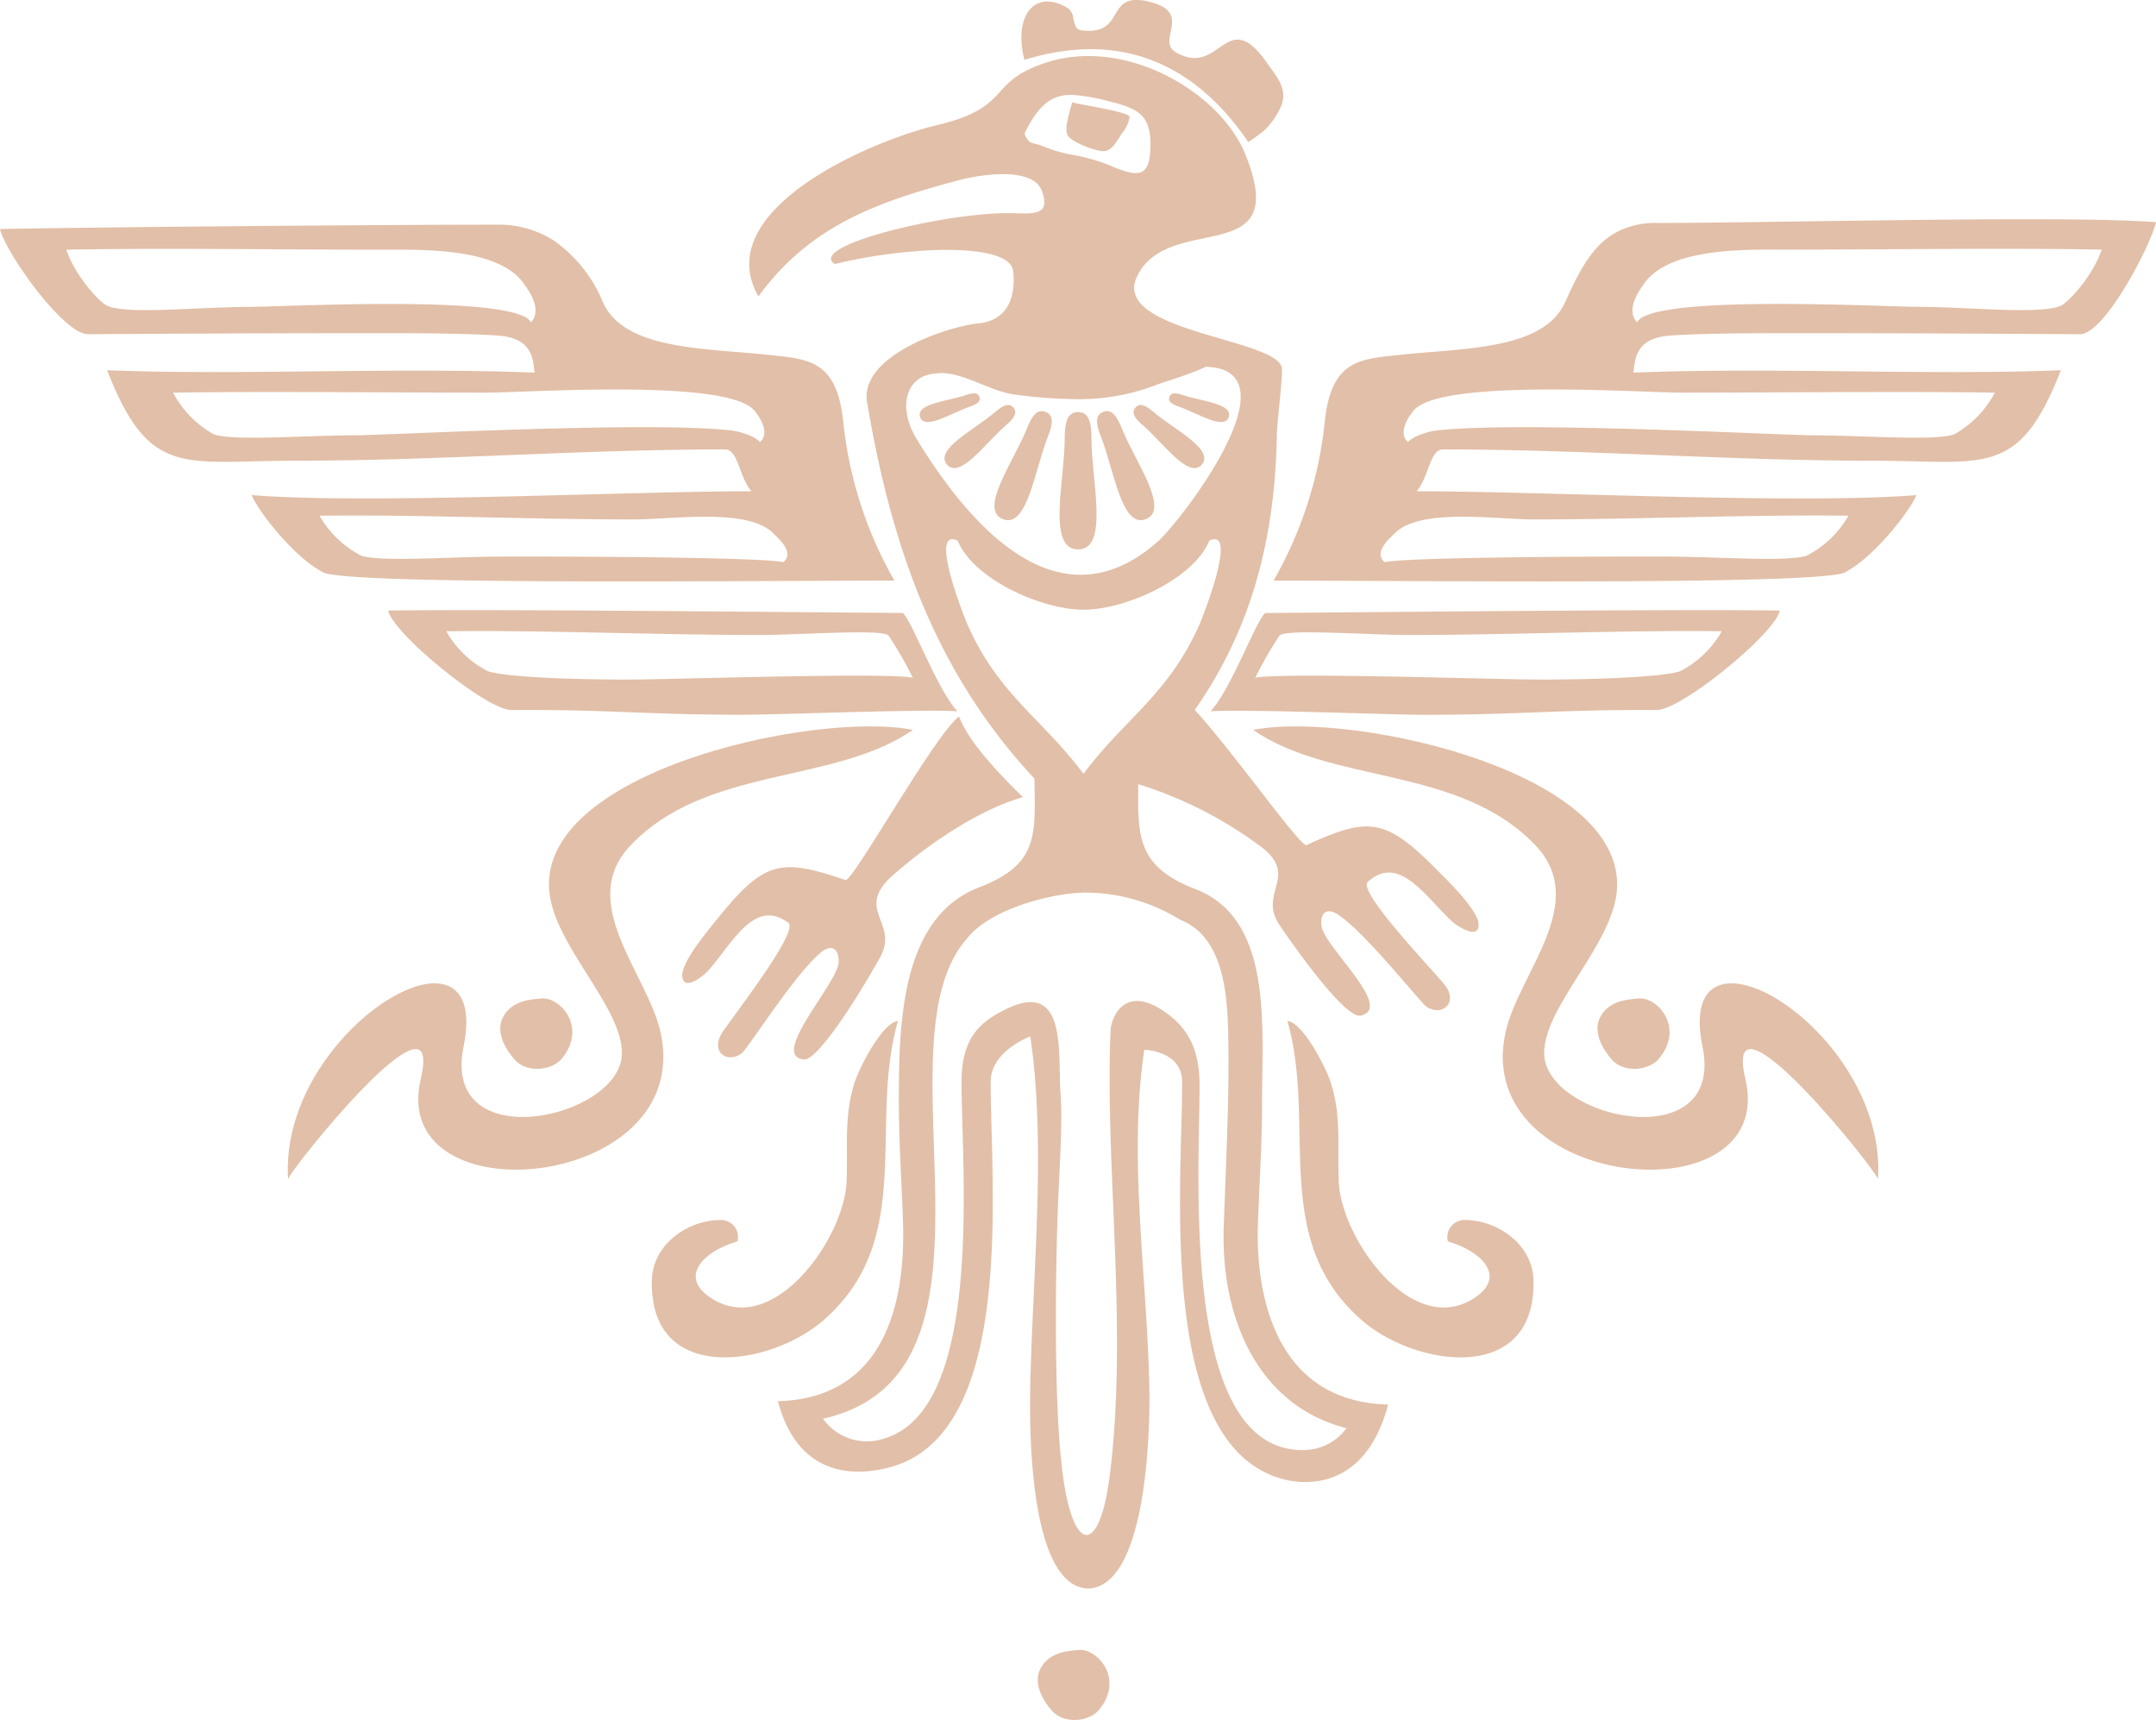 <svg xmlns="http://www.w3.org/2000/svg" width="295.383" height="235.597" viewBox="0 0 295.383 235.597">
  <g id="Gruppe_6669" data-name="Gruppe 6669" transform="translate(-142.384 -308.803)">
    <path id="Pfad_17304" data-name="Pfad 17304" d="M230.012,439.082c-1.506.118-4.193.272-5.347,2.649-.978,2.019.444,4.363,1.657,5.72,1.646,1.835,5.09,1.482,6.452-.21C236.234,442.945,232.456,438.894,230.012,439.082Z" transform="translate(60.22 95.724)" fill="#e2bfa8" fill-rule="evenodd"/>
    <path id="Pfad_17305" data-name="Pfad 17305" d="M183.61,363.93c-2.528-.075-4.805-.187-6.747-.349.557,1.476,3.525,5.579,6.747,8.414a16.248,16.248,0,0,0,3.027,2.17c1.634.855,15.518,1.148,31.578,1.221,17.192.078,36.871-.092,46.709-.092a55.151,55.151,0,0,1-7.022-21.871c-.918-8.346-4.771-8.442-9.975-9.017-8.806-.973-19.915-.614-22.918-7.192a19.251,19.251,0,0,0-6.793-8.528,14,14,0,0,0-7.727-2.142c-6.209,0-16.248.052-26.879.132-16.154.123-33.678.311-41.226.461.746,3.227,8.7,14.432,12.069,14.409,9.874-.062,19.5-.111,29.157-.132,3.374-.007,6.748-.01,10.147-.01,5,0,11.771,0,16.723.317s4.906,3.258,5.145,5.085c-10.312-.4-21.256-.26-32.016-.153-9.154.094-18.17.156-26.548-.172,5.8,14.876,10.431,12.393,25.861,12.393h.687c11.58-.023,23.071-.569,34.606-1.006,7.8-.3,15.624-.541,23.5-.541,1.841,0,1.879,3.732,3.626,5.73-6.818,0-16.722.29-27.125.557C205.978,363.928,193.044,364.2,183.61,363.93Zm31.523-23.99c-1.409-2.984-20.28-2.656-31.523-2.333-3.345.1-6.015.193-7.347.2-7.012.042-16.427,1.058-19.185-.154-1.063-.467-4.417-4.113-5.607-7.683,9.746-.186,21.152-.094,32.139-.035,3.681.017,7.316.035,10.825.035,5.652,0,16.389-.352,19.808,4.776C214.647,335.349,216.789,338.062,215.133,339.939Zm27.221,14.768c-5.043-.55-14.584-.491-24.138-.248-12.244.309-24.5.921-27.323.935-2.278.009-4.809.094-7.283.175-5.142.17-10.036.319-11.9-.291a13.952,13.952,0,0,1-5.609-5.73c5.44-.076,11.394-.092,17.506-.08,8.511.016,17.322.08,25.456.08,1.638,0,5.043-.161,9.149-.286,10.079-.307,24.41-.4,27.375,2.581.434.435,2.554,3.11.892,4.509C246.314,355.9,244.489,354.938,242.353,354.707Zm6.082,14.224c.406.432,2.93,2.5,1.268,3.836-2.866-.567-20.748-.73-31.488-.762-3.215-.012-5.787-.009-7.127,0-7.01.028-16.425.753-19.185-.111a13.811,13.811,0,0,1-5.734-5.484c9.722-.132,21.092.215,32.045.4,3.714.063,7.376.108,10.915.108C234.786,366.915,245.02,365.271,248.436,368.931Z" transform="translate(0 13.035)" fill="#e2bfa8" fill-rule="evenodd"/>
    <path id="Pfad_17306" data-name="Pfad 17306" d="M212.952,357.119c-16.321-.121-33.128-.21-39.914-.075.743,3.225,13.518,13.637,16.881,13.616,9.979-.066,15.422.333,23.033.536,2.554.068,5.35.113,8.643.113,5.01,0,24.481-.795,29.436-.474-2.875-3.143-6.131-12.256-7.486-13.469C236.233,357.315,224.719,357.21,212.952,357.119Zm0,9.245c-2.869.064-5.166.115-6.408.12-7.009.028-17.053-.258-19.813-1.124A13.8,13.8,0,0,1,181,359.874c9.691-.13,21.026.215,31.955.4,3.745.064,7.441.109,11.006.109,5.655,0,17.024-.885,17.658.115a53.519,53.519,0,0,1,3.3,5.737C241.979,365.653,223.529,366.123,212.952,366.364Z" transform="translate(22.524 35.398)" fill="#e2bfa8" fill-rule="evenodd"/>
    <path id="Pfad_17307" data-name="Pfad 17307" d="M230.165,315.649c9.923-.886,17.919,3.718,23.975,12.612a25.211,25.211,0,0,0,2.094-1.513,10.287,10.287,0,0,0,2.512-3.7c.687-2.224-.73-3.728-1.926-5.461-5.749-8.327-6.4,1.9-12.57-1.594-2.888-1.639,2.508-5.494-3.77-6.974-6.115-1.438-2.953,4.658-9.135,3.95-.907-.1-1-.886-1.18-1.667a2,2,0,0,0-.833-1.443c-4.684-2.685-7.373,1.393-5.864,7.142A32.61,32.61,0,0,1,230.165,315.649Z" transform="translate(59.271 0)" fill="#e2bfa8" fill-rule="evenodd"/>
    <path id="Pfad_17308" data-name="Pfad 17308" d="M231.071,323.507c1.66.461,2.347-1.225,3.187-2.436a4.624,4.624,0,0,0,1-2.184c-.056-.522-4.016-1.226-4.606-1.344-.389-.078-2.5-.453-3.107-.612-.1-.028-.16-.047-.16-.057-.236,1.093-1.325,3.974-.422,4.786a5.268,5.268,0,0,0,.581.451A11.849,11.849,0,0,0,231.071,323.507Z" transform="translate(61.89 5.93)" fill="#e2bfa8" fill-rule="evenodd"/>
    <path id="Pfad_17309" data-name="Pfad 17309" d="M228.6,360.151c4.288,0,1.832-9.47,1.832-15.141,0-2.191-.324-3.671-1.832-3.671s-1.834,1.48-1.834,3.671C226.763,350.681,224.306,360.151,228.6,360.151Z" transform="translate(61.486 23.907)" fill="#e2bfa8" fill-rule="evenodd"/>
    <path id="Pfad_17310" data-name="Pfad 17310" d="M222.071,356.061c3.35,1.334,4.384-6.823,6.15-11.252.682-1.707.888-2.967-.288-3.435s-1.893.585-2.576,2.293C223.591,348.1,218.723,354.726,222.071,356.061Z" transform="translate(57.71 23.851)" fill="#e2bfa8" fill-rule="evenodd"/>
    <path id="Pfad_17311" data-name="Pfad 17311" d="M225.4,343.549c1.057-.907,1.638-1.678,1.015-2.408s-1.478-.272-2.535.635c-2.744,2.352-8.341,5.09-6.563,7.165S222.655,345.9,225.4,343.549Z" transform="translate(54.809 23.497)" fill="#e2bfa8" fill-rule="evenodd"/>
    <path id="Pfad_17312" data-name="Pfad 17312" d="M223.2,340.355c-.224-.652-.911-.574-1.856-.255-2.453.833-6.9,1.162-6.275,3.015s4.36-.6,6.813-1.428C222.831,341.364,223.425,341.005,223.2,340.355Z" transform="translate(53.368 22.82)" fill="#e2bfa8" fill-rule="evenodd"/>
    <path id="Pfad_17313" data-name="Pfad 17313" d="M235.722,356.061c3.348-1.336-1.52-7.964-3.286-12.393-.684-1.709-1.4-2.764-2.576-2.293s-.97,1.728-.29,3.435C231.34,349.238,232.374,357.4,235.722,356.061Z" transform="translate(63.659 23.851)" fill="#e2bfa8" fill-rule="evenodd"/>
    <path id="Pfad_17314" data-name="Pfad 17314" d="M233.177,343.549c2.743,2.354,6.3,7.465,8.082,5.392s-3.82-4.812-6.564-7.165c-1.056-.907-1.907-1.362-2.535-.635S232.116,342.641,233.177,343.549Z" transform="translate(65.779 23.497)" fill="#e2bfa8" fill-rule="evenodd"/>
    <path id="Pfad_17315" data-name="Pfad 17315" d="M236.07,341.687c2.453.831,6.183,3.282,6.813,1.428s-3.822-2.182-6.275-3.015c-.944-.319-1.634-.4-1.855.255S235.123,341.364,236.07,341.687Z" transform="translate(67.839 22.82)" fill="#e2bfa8" fill-rule="evenodd"/>
    <path id="Pfad_17316" data-name="Pfad 17316" d="M225.191,387.059c5.222-4.587,11.956-8.981,17.743-10.648-2.767-2.691-7.34-7.326-8.75-11.03-3.322,2.451-14.418,22.427-15.526,22.4-8.906-3.036-11.139-2.7-17.6,5.322-1.183,1.471-4.962,5.919-4.79,7.871.191,2.162,2.989-.128,3.624-.859,3.319-3.811,6.276-9.888,10.895-6.5,1.6,1.178-7.791,13.054-9.1,15.146-1.594,2.542.765,4.238,2.741,2.734.827-.63,7.309-10.952,10.882-13.842,1.395-1.129,2.434-.513,2.389,1.35-.075,2.883-9.512,12.751-4.812,13.353,2.233.288,9.314-11.79,10.539-14.1C225.966,393.48,219.736,391.844,225.191,387.059Z" transform="translate(39.588 41.573)" fill="#e2bfa8" fill-rule="evenodd"/>
    <path id="Pfad_17317" data-name="Pfad 17317" d="M271.246,473.24c.194-5.574.571-10.9.571-16.536,0-10.718,1.5-25.272-9.123-29.363-7.982-3.072-7.918-7.153-7.84-14.378a55.893,55.893,0,0,1,16.456,8.3c5.905,4.214-.132,6.466,2.882,10.969,1.452,2.172,8.96,12.945,11.151,12.437,4.615-1.07-5.014-9.41-5.376-12.272-.236-1.847.736-2.564,2.24-1.58,3.846,2.517,11.326,12.138,12.211,12.683,2.116,1.3,4.294-.626,2.456-3-1.516-1.95-12.05-12.825-10.572-14.158,4.255-3.837,7.8,1.912,11.483,5.371.706.663,3.723,2.663,3.7.491-.021-1.955-4.224-6-5.555-7.35-7.231-7.333-9.486-7.446-18.045-3.534-.921.118-10.2-13.008-15.287-18.522,7.288-10.409,10.993-22.507,11.248-37.711.033-2.021.9-8.376.658-9.257-1.084-3.966-23.576-4.9-19.778-12.5,4.446-8.906,21.305-.684,14.772-16.7-3.065-7.517-13.6-14.34-23.531-13.294a17.991,17.991,0,0,0-3.636.762c-8.429,2.708-4.495,6.079-15.093,8.608-9.571,2.288-31.093,11.805-24.422,23.446,7.064-9.67,16.194-12.929,27.585-15.948,2.751-.729,9.956-1.868,11.233,1.452,1.322,3.44-1.166,3.169-3.983,3.095-8.672-.224-28.294,4.427-24.377,6.97,10.235-2.495,24.044-2.987,24.448.977.286,2.765-.22,6.689-4.764,7.151-4.32.437-16.321,4.451-15.254,10.8,3.47,20.589,9.744,37.433,22.929,51.548.1,7.689.659,11.736-7.6,14.914-10.626,4.089-10.98,18.413-10.98,29.131,0,5.636.376,10.966.567,16.536.285,8.254-.9,24.282-17.135,24.7,2.953,11.134,11.561,10.1,15.466,9.017,17.166-4.743,13.686-38.44,13.686-52.741,0-4.406,5.7-6.271,5.416-6.271,2.245,14.961.285,33,0,48.465-.082,4.592-.253,26.09,7.482,27.158a3.777,3.777,0,0,0,.448.042c8.2-.284,8.481-22.521,8.4-27.2-.285-15.461-2.939-31.646-.7-46.607-.283,0,5.185.007,5.185,4.413,0,14.3-3.478,49.626,13.682,54.367,3.909,1.081,11.588.956,14.541-10.178C272.84,497.522,270.963,481.5,271.246,473.24ZM241.612,325.516c-.489-.234-1.225-.271-1.594-.5-.082-.05-.914-.928-.671-1.345,2.012-4.033,3.856-5.21,6.615-5.116a26.29,26.29,0,0,1,5.036.918c3.745.919,5.529,1.835,5.529,5.794,0,4.589-1.462,4.752-5.782,2.855a25.265,25.265,0,0,0-4.783-1.341A19.962,19.962,0,0,1,241.612,325.516Zm-14.8,31.24c3.468-.677,7.47,2.361,11.045,2.828a66.192,66.192,0,0,0,8.108.637,29.35,29.35,0,0,0,11.189-1.877c1.44-.579,4.058-1.232,6.976-2.552,12.633.4-3.556,21.215-6.469,23.822-4.058,3.633-7.989,4.915-11.7,4.627-8.887-.689-16.486-10.421-21.435-18.5C221.736,361.2,223.2,357.075,226.807,356.756Zm3.3,22.849c2,4.887,10.105,8.814,15.858,9.39a13.761,13.761,0,0,0,1.381.075c5.746,0,15.079-4.174,17.24-9.465,4.113-1.9-1.157,11.054-1.351,11.491-4.3,9.67-10.105,12.737-15.889,20.453-.458-.614-.921-1.2-1.381-1.761C240.646,403.3,235.408,400,231.455,391.1,231.26,390.659,225.994,377.707,230.1,379.6ZM275.17,503.946c-14.324-3.114-11.916-37.713-11.916-49.763,0-5.073-1.747-7.736-4.219-9.628-5.886-4.51-7.888.224-7.973,2.172-.788,18.521,2.385,40.563-.071,60.633-.732,5.983-2.113,8.8-3.464,8.409-1.187-.34-2.349-3.137-3.036-8.409-1.122-8.646-1.011-24.275-.749-33.329.227-8.034.807-13.823.451-18.949-.357-5.225.945-15.365-7.369-11.339-3.5,1.7-6.181,3.808-6.181,10,0,12.05,3.128,45.06-10.759,48.9a7.373,7.373,0,0,1-8.221-2.765c27.667-6.171,6.74-51.478,19.843-65.9,3.1-3.843,10.993-5.959,15.582-6.153.149-.005.295-.01.441-.014a24.87,24.87,0,0,1,13.04,3.714c6.2,2.385,6.537,10.842,6.625,16.439.135,8.6-.337,17.069-.626,25.6-.437,12.6,4.733,24.554,16.824,27.614C281.766,503.353,279,504.781,275.17,503.946Z" transform="translate(43.475 3.25)" fill="#e2bfa8" fill-rule="evenodd"/>
    <path id="Pfad_17318" data-name="Pfad 17318" d="M324.279,326.289c-11.339.146-22.212.333-28.749.333a11.324,11.324,0,0,0-5.858,1.416c-3.213,1.874-4.93,5.421-6.79,9.491-3,6.578-14.111,6.219-22.918,7.193-5.2.576-9.056.671-9.975,9.017a55.042,55.042,0,0,1-7.026,21.871c9.841,0,29.523.17,46.709.092,16.064-.073,29.948-.366,31.584-1.221a16.131,16.131,0,0,0,3.024-2.172c3.221-2.835,6.188-6.936,6.748-8.412-1.945.161-4.223.274-6.748.349-9.434.274-22.37,0-34.607-.316-10.4-.267-20.3-.557-27.12-.557,1.747-2,1.783-5.73,3.621-5.73,7.881,0,15.7.246,23.5.541,11.536.437,23.031.984,34.607,1.006h.687c15.433,0,20.065,2.483,25.859-12.393-8.374.328-17.393.265-26.546.172-10.756-.108-21.7-.253-32.012.153.234-1.827.2-4.764,5.144-5.085s11.719-.317,16.725-.317q5.09,0,10.143.01c9.658.021,19.28.069,29.158.132,3.367.023,9.684-12.119,10.426-15.346C356.719,325.957,340.05,326.084,324.279,326.289ZM278.756,367.23c3.539,0,7.2-.045,10.915-.108,10.957-.184,22.332-.531,32.049-.4a13.81,13.81,0,0,1-5.733,5.484c-2.758.864-12.173.139-19.185.111-1.339-.007-3.916-.01-7.13,0-10.737.031-28.617.194-31.485.762-1.662-1.339.866-3.4,1.27-3.836C262.872,365.585,273.1,367.23,278.756,367.23Zm20.066-17.367c8.134,0,16.947-.064,25.456-.08,6.11-.012,12.069,0,17.508.08a13.949,13.949,0,0,1-5.607,5.73c-1.863.611-6.76.461-11.9.291-2.476-.08-5.007-.167-7.284-.175-2.819-.014-15.077-.626-27.323-.935-9.548-.243-19.091-.3-24.138.248-2.132.231-3.957,1.193-4.125,1.645-1.66-1.4.46-4.073.888-4.509,2.968-2.986,17.3-2.888,27.375-2.581C293.783,349.7,297.186,349.863,298.822,349.863Zm51.99-11.9c-2.758,1.213-12.177.2-19.183.154-1.334-.007-4.006-.1-7.35-.2-11.241-.323-30.113-.651-31.52,2.333-1.662-1.877.486-4.59.888-5.2,3.419-5.128,14.152-4.776,19.808-4.776,3.51,0,7.142-.017,10.823-.035,10.986-.059,22.394-.151,32.142.035C355.229,333.853,351.878,337.5,350.813,337.966Z" transform="translate(73.904 12.721)" fill="#e2bfa8" fill-rule="evenodd"/>
    <path id="Pfad_17319" data-name="Pfad 17319" d="M315.982,357.045c-6.787-.137-23.6-.047-39.914.075-11.767.09-23.276.2-30.593.248-1.355,1.216-4.611,10.326-7.486,13.469,4.955-.321,24.431.477,29.436.477,3.293,0,6.089-.047,8.643-.116,7.609-.2,13.054-.6,23.029-.536C302.468,370.682,315.236,360.272,315.982,357.045Zm-13.689,8.315c-2.758.866-12.811,1.152-19.818,1.124-1.24-.005-3.536-.056-6.407-.12-10.575-.241-29.025-.711-31.955-.13a52.749,52.749,0,0,1,3.293-5.737c.63-1,12-.115,17.657-.115,3.565,0,7.262-.045,11.006-.109,10.927-.184,22.264-.529,31.955-.4A13.833,13.833,0,0,1,302.293,365.36Z" transform="translate(70.25 35.398)" fill="#e2bfa8" fill-rule="evenodd"/>
    <path id="Pfad_17320" data-name="Pfad 17320" d="M216.165,407.975c-1.811-8-11.561-17.645-4.1-25.507,10.409-10.967,27.875-8.337,38.7-15.83-13.563-2.712-53.881,6.12-49.546,23.746,1.731,7.038,9.675,14.584,9.675,20.521,0,8.978-24.825,14.453-21.7-.88,4.04-19.778-25.4-2.292-24.037,18.177,0-.987,21.5-27.833,18.177-13.779C178.767,433.749,221.1,429.8,216.165,407.975Z" transform="translate(16.698 42.143)" fill="#e2bfa8" fill-rule="evenodd"/>
    <path id="Pfad_17321" data-name="Pfad 17321" d="M302.917,410.026c3.128,15.332-21.694,9.857-21.694.88,0-5.936,7.942-13.483,9.673-20.521,4.333-17.626-35.983-26.457-49.546-23.746,10.822,7.493,28.289,4.863,38.7,15.83,7.46,7.862-2.292,17.5-4.1,25.507-4.934,21.827,37.4,25.774,32.834,6.448-3.319-14.054,18.175,12.792,18.175,13.779C328.322,407.734,298.879,390.247,302.917,410.026Z" transform="translate(72.72 42.143)" fill="#e2bfa8" fill-rule="evenodd"/>
    <path id="Pfad_17322" data-name="Pfad 17322" d="M227.581,389.417c-2.1.212-5.156,6.145-5.86,8.207-1.568,4.583-.978,8.846-1.176,13.779-.311,7.852-10.192,21.749-18.764,15.832-4.217-2.914-.72-6.313,3.813-7.623a2.339,2.339,0,0,0-2.345-2.932c-4.4,0-9.25,3.3-9.382,8.209-.376,14.439,16.184,11.871,23.456,5.57C230.094,419.391,223.5,403.71,227.581,389.417Z" transform="translate(37.825 59.235)" fill="#e2bfa8" fill-rule="evenodd"/>
    <path id="Pfad_17323" data-name="Pfad 17323" d="M268.388,416.681a2.339,2.339,0,0,0-2.345,2.932c4.533,1.31,8.03,4.708,3.813,7.623-8.572,5.917-18.453-7.98-18.764-15.832-.2-4.934.392-9.2-1.176-13.779-.706-2.063-3.759-8-5.86-8.207,4.084,14.293-2.514,29.974,10.258,41.044,7.272,6.3,23.833,8.868,23.456-5.57C277.638,419.982,272.789,416.681,268.388,416.681Z" transform="translate(74.708 59.235)" fill="#e2bfa8" fill-rule="evenodd"/>
    <path id="Pfad_17324" data-name="Pfad 17324" d="M182.219,390.3c-.985,2.03.449,4.386,1.669,5.749,1.65,1.846,5.111,1.49,6.481-.21,3.48-4.32-.317-8.391-2.777-8.2C186.081,387.76,183.381,387.914,182.219,390.3Z" transform="translate(29.029 57.926)" fill="#e2bfa8" fill-rule="evenodd"/>
    <path id="Pfad_17325" data-name="Pfad 17325" d="M268.871,390.3c-.985,2.03.447,4.386,1.669,5.749,1.653,1.846,5.111,1.49,6.479-.21,3.483-4.32-.317-8.391-2.777-8.2C272.731,387.76,270.032,387.914,268.871,390.3Z" transform="translate(92.701 57.926)" fill="#e2bfa8" fill-rule="evenodd"/>
  </g>
</svg>
